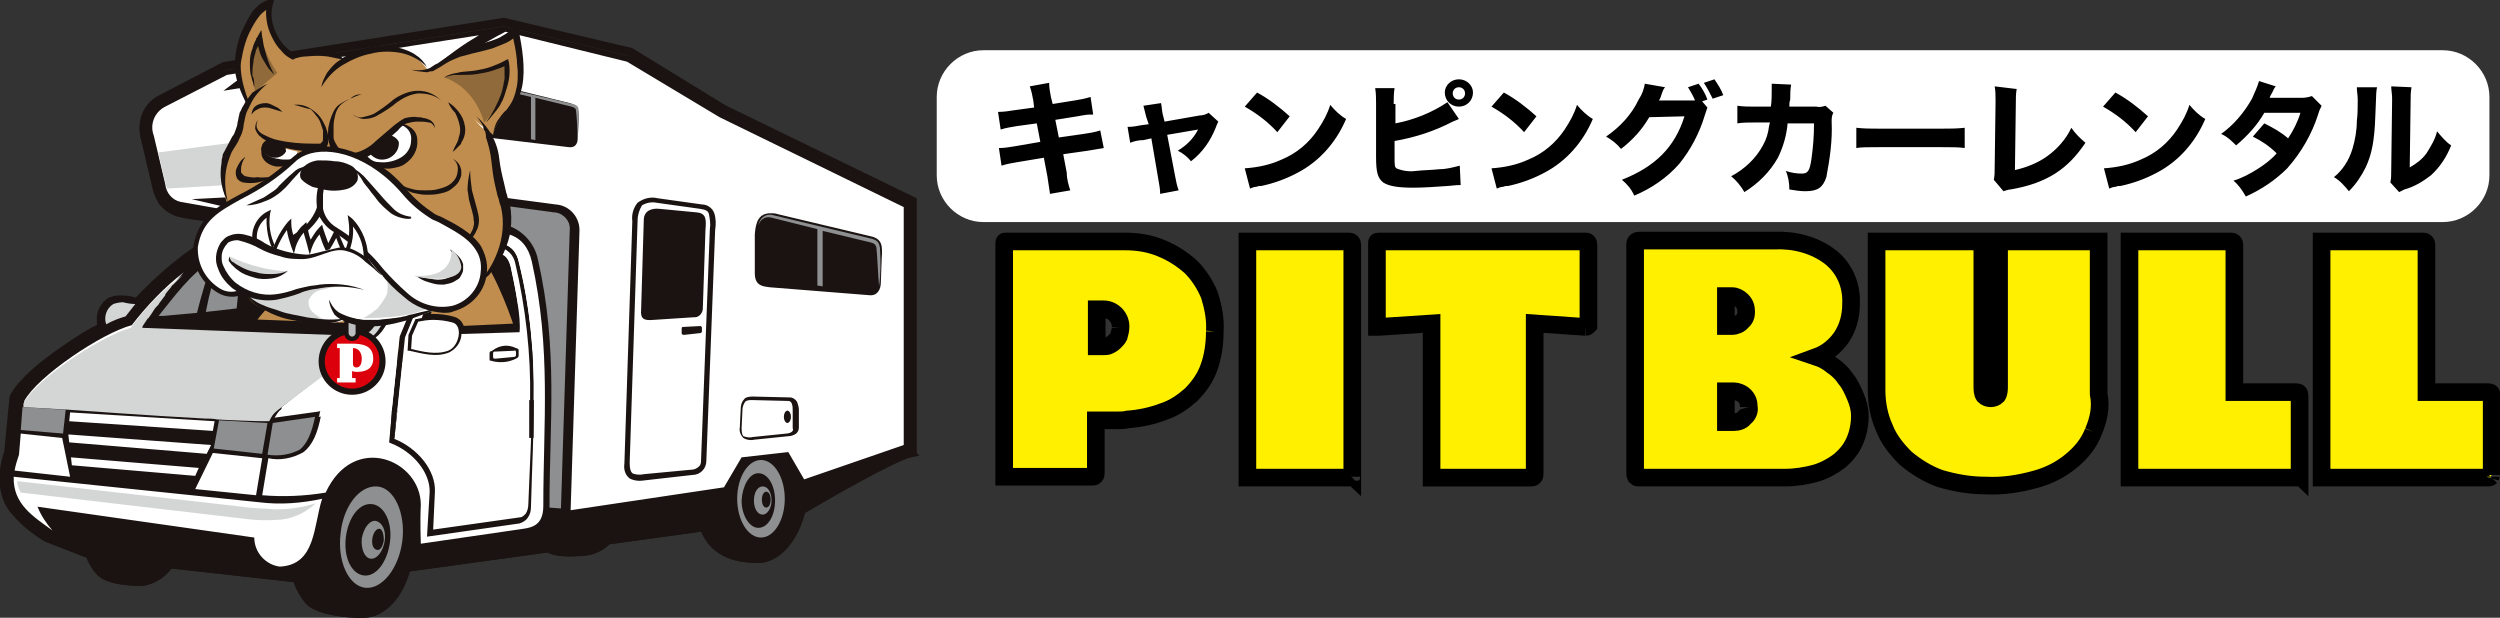 <?xml version="1.0" encoding="utf-8"?>
<!-- Generator: Adobe Illustrator 28.3.0, SVG Export Plug-In . SVG Version: 6.00 Build 0)  -->
<svg version="1.1" id="レイヤー_1" xmlns="http://www.w3.org/2000/svg" xmlns:xlink="http://www.w3.org/1999/xlink" x="0px"
	 y="0px" viewBox="0 0 283.7 70.1" style="enable-background:new 0 0 283.7 70.1;" xml:space="preserve">
<rect x="0" y="0" width="283.7" height="70.1" fill="#333333" stroke="none"/>
<style type="text/css">
	.st0{fill:#FFFFFF;}
	.st1{fill:#1A1311;}
	.st2{fill:none;stroke:#1A1311;stroke-width:0.953;}
	.st3{fill:#8E8F90;}
	.st4{fill:#D4D5D5;}
	.st5{fill:#C08D4E;}
	.st6{fill:none;stroke:#1A1311;stroke-width:1.227;stroke-miterlimit:10;}
	.st7{fill:none;stroke:#1A1311;stroke-width:1.808;stroke-miterlimit:10;}
	.st8{fill:none;stroke:#1A1311;stroke-width:1.356;stroke-miterlimit:10;}
	.st9{fill:none;stroke:#1A1311;stroke-width:2.26;stroke-miterlimit:10;}
	.st10{fill:#906A3A;}
	.st11{fill:#DC000C;}
	.st12{fill:#BDBEBF;}
	.st13{fill:#FFF000;stroke:#000000;stroke-width:2;}
	.st14{fill:none;}
</style>
<path class="st0" d="M277.2,25.2H111.6c-2.9,0-5.3-2.4-5.3-5.3v-8.9c0-2.9,2.4-5.3,5.3-5.3h165.6c2.9,0,5.3,2.4,5.3,5.3v8.9
	C282.5,22.8,280.1,25.2,277.2,25.2z"/>
<g id="グループ_1453" transform="translate(719.155 -15)">
	<path id="パス_46651" class="st1" d="M-662,18l-31.7,5l-7.1,3.7c-0.9,0.4-1.6,1.2-1.9,2.2c-0.2,0.8-0.2,1.5,0,2.3l1.3,5.5
		c0.1,0.6,0.4,1.2,0.7,1.7c0.5,0.6,1.1,1,1.8,1.2c1.4,0.4,6,0.8,6,0.8l-0.1,1.3c-0.2,0.1-1.3,0.6-1.5,0.7c-3.4,2-6.4,4.5-9.1,7.4
		c-0.6-0.2-1.2-0.3-1.8-0.3c-0.1,0-0.2,0-0.3,0c-0.3,0-0.6,0.1-0.9,0.2c-0.6,0.4-1,1-1.1,1.8c0,0.3,0,0.7,0.1,1c0,0,0,0.1,0,0.1
		c-1.4,0.7-2.8,1.6-4.1,2.5c-2.5,1.7-4.8,3.6-5.8,5.3l-0.1,0.2l-0.6,6.2c-0.9,2.7-0.6,4.8,0.4,6.3c1.1,1.4,2.4,2.5,3.9,3.4l0,0
		l4.9,1.9c0.3,0.8,0.7,1.5,1.3,2.1c1,0.9,3.6,1,4.6,1c1.3-0.1,2.5-0.9,3.2-2l14.4,1.6c0.3,1,0.8,1.9,1.5,2.7c1,0.9,4,1.4,6.2,1.3
		c2.1,0,4-2.1,4.8-5.2l16-2.2c1,0.5,2.2,0.5,4,0.4c1.1-0.1,2.1-0.5,2.8-1.3l10.9-1.5c0.8,2.2,2.5,3.6,6.2,3.6c2.2,0,4.1-2.3,4.9-5.5
		c2.7-1.6,10.7-6.2,12.4-6.5l-0.1-0.1l0.3-0.1l0-28.4L-637,27.9l-10.6-6.5L-662,18z"/>
	<path id="パス_46652" class="st2" d="M-662,17.5l-31.7,5l-7.1,3.7c-0.9,0.4-1.6,1.2-1.9,2.2c-0.2,0.8-0.2,1.5,0,2.3l1.3,5.5
		c0.1,0.6,0.4,1.2,0.7,1.7c0.5,0.6,1.1,1,1.8,1.2c1.4,0.4,6,0.8,6,0.8l-0.1,1.3c-0.2,0.1-1.3,0.6-1.5,0.7c-3.4,2-6.4,4.5-9.1,7.4
		c-0.6-0.2-1.2-0.3-1.8-0.3c-0.1,0-0.2,0-0.3,0c-0.3,0-0.6,0.1-0.9,0.2c-0.6,0.4-1,1-1.1,1.8c0,0.3,0,0.7,0.1,1c0,0,0,0.1,0,0.1
		c-1.4,0.7-2.8,1.6-4.1,2.5c-2.5,1.7-4.8,3.6-5.8,5.3l-0.1,0.2l-0.6,6.2c-0.9,2.7-0.6,4.8,0.4,6.3c1.1,1.4,2.4,2.5,3.9,3.4l0,0
		l4.9,1.9c0.3,0.8,0.7,1.5,1.3,2.1c1,0.9,3.6,1,4.6,1c1.3-0.1,2.5-0.9,3.2-2l14.4,1.6c0.3,1,0.8,1.9,1.5,2.7c1,0.9,4,1.4,6.2,1.3
		c2.1,0,4-2.1,4.8-5.2l16-2.2c1,0.5,2.2,0.5,4,0.4c1.1-0.1,2.1-0.5,2.8-1.3l10.9-1.5c0.8,2.2,2.5,3.6,6.2,3.6c2.2,0,4.1-2.3,4.9-5.5
		c2.7-1.6,10.7-6.2,12.4-6.5l-0.1-0.1l0.3-0.1l0-28.4L-637,27.4l-10.6-6.5L-662,17.5z"/>
	<path id="パス_46653" class="st0" d="M-661.8,18.6c-2.5,1.3-4.9,2.8-7.1,4.5c-1.7,1.4-1.5,2.8-1.2,4.1c0.5,2.5,1.2,7.4,1.2,7.4
		c0.2,1,0.4,1.9,1.5,2.1l11.3,1.5c1.6,0.1,2.8,1.5,2.7,3.1l-1,31.6l17.4-2.6l2-3.4l5.3-0.6l1.8,3.1l11.3-3.9l0-27l-20.9-10.2
		L-648,22L-661.8,18.6z M-664.8,19l-28.6,4.5l-7,3.6c-1.2,0.6-1.8,2-1.3,3.3l1.3,5.5c0.1,1,0.8,1.8,1.7,2l4.5,0.8l1.1-0.1l-4.3-1
		l27-1.4l1.6,1c-0.2-0.2-0.4-0.4-0.6-0.7c-0.3-0.5-0.5-1.1-0.5-1.7v0c0,0-0.8-4.8-1.2-7.3c-0.2-0.8-0.2-1.6-0.1-2.4
		c0.2-1.1,0.8-2,1.7-2.7C-668.1,21.1-666.5,20-664.8,19 M-672.7,21l-1.1,1.1l-20,3.2l2-1.5L-672.7,21z M-662.6,24.7l8.1,2
		c1.1,0.3,1,0.8,1,2l-0.1,2c0,0.5-0.2,1.1-1,1l-8.4-1c-0.5-0.1-1.3-0.1-1.3-1.2l0-3c0-1,0.2-1.5,0.5-1.7
		C-663.3,24.6-662.9,24.6-662.6,24.7 M-644.5,37.5l5,0.7c0.6,0,1.2,0.4,1.4,1c0.2,0.6,0.2,1.3,0.1,1.9l-1,26.2
		c0,0.9-0.7,1.6-1.6,1.6c0,0,0,0,0,0l-5.3,0.6c-0.6,0.1-1.2,0.1-1.8-0.2c-0.5-0.4-0.7-1-0.6-1.7l0.9-27.5c-0.1-0.7,0.1-1.5,0.6-2.1
		C-646.1,37.5-645.3,37.3-644.5,37.5 M-646.3,38.3c-0.3,0.5-0.5,1.1-0.5,1.7l-0.9,27.5c0,0.7,0.1,1,0.3,1.2c0.4,0.2,0.9,0.2,1.4,0.1
		l5.3-0.5c0.3,0,0.6-0.1,0.9-0.4c0.2-0.2,0.2-0.5,0.2-0.7l1-26.2c0.1-0.6,0-1.1-0.1-1.7c-0.1-0.4-0.4-0.5-1-0.6l-5-0.7
		C-645.2,37.9-645.8,38-646.3,38.3 M-644.3,38.7l4.2,0.4c1.1,0.1,1.1,0.8,1,2l-0.3,8.9c0,0.5-0.4,1-0.9,1c0,0-0.1,0-0.1,0l-4.6,0.3
		c-1.1,0.1-1.5-0.1-1.4-1.2l0.3-10.1C-646.1,38.9-645.2,38.6-644.3,38.7 M-631.7,39.2c0.3,0,0.5,0,0.8,0.1l10.5,2.5
		c1.4,0.3,1.4,1.1,1.3,2.6l-0.1,2.7c0,0.6-0.3,1.5-1.3,1.4l-11.3-0.9c-0.7-0.1-1.7-0.1-1.7-1.6l0-4.4
		C-633.4,40.1-633,39.2-631.7,39.2 M-692.9,42.2c-0.5,0.3-0.9,0.6-1.4,0.8c4.1-0.4,14.4-0.7,20.2-0.7c1.4,0,2,0.8,1.4,2.1l-3.5,6.7
		c-0.4,1.1-1.4,1.8-2.6,1.7l-24.2-0.9c1.4-2.2,3-4.2,4.7-6c-2.2,1.7-4.2,3.8-5.9,6c-3.4,0.9-10.7,5.8-12.2,8.6l0,0.4l5.2,0.3
		c0,0,11.2,0.8,16.8,1.1c1.9,0.1,5.1,0.2,5.9,0.2c0.2-0.5,0.5-0.9,0.9-1.2l9.7-7.3l-9.4,7.5c-0.3,0.2-0.5,0.6-0.7,0.9l5-0.7l0.4-0.1
		l-0.1,0.4c-0.4,2.2-1,3.5-2,4.3c-1.2,0.7-2.7,1-4,0.7l-0.7,4.2c2.4,0.2,4.8,0.1,7.2-0.3c3.2-6.9,10.8-3.7,10.8,1.4
		c-0.1,1.8,0,4.4,0,4.4l11-1.6c1.3-0.2,2.9-0.2,2.9-2.7c0-9.4,0.9-17.8-1.3-27.7c-0.8-3.5-3.5-3.3-5-3.4c-1.9-0.1-4.1-0.2-8.9-0.2
		C-677.9,41.2-685.8,41.6-692.9,42.2 M-669.4,42.5l6.8,0.1c0.6,0,1.2,0.3,1.6,0.7c0.4,0.4,0.6,0.9,0.7,1.4
		c2.5,9.7,1.6,19.4,1.4,27.8c0,0.5-0.1,0.9-0.4,1.3c-0.2,0.3-0.6,0.5-0.9,0.6l-10.5,1.5l0.3-5c0.1-2.2-1.8-4.6-4.4-5.6l-0.2-0.1
		l1.2-12L-669.4,42.5z M-669,43l-4.2,10.3l-1.2,11.5c2.7,1.1,4.7,3.6,4.6,6l-0.2,4.3l9.9-1.4c0.2,0,0.4-0.2,0.6-0.4
		c0.2-0.3,0.3-0.7,0.3-1.1c0.3-8.4,1.2-18.1-1.3-27.6c-0.1-0.4-0.3-0.8-0.6-1.1c-0.3-0.3-0.8-0.5-1.2-0.6L-669,43z M-668.5,43.5
		l5.4,0.1c1,0,1.6,0.4,1.9,1.6c0.5,2.3,1.2,5.8,1,7.4l-6.6,0.3c0,0.1,0,0.1,0,0.2c-0.1,0.8-0.6,1.5-1.4,1.9
		c-1.5,0.6-3.1,0.1-4.5-0.2l-0.2,0l0.1-1.8l0.8-1.8l0.1,0c0.2,0,0.4-0.1,0.6-0.1L-668.5,43.5z M-670,51.2c-0.6,0-1.2,0.1-1.7,0.2
		l-0.7,1.6l-0.1,1.5c1.4,0.3,2.9,0.8,4.3,0.2c1.3-0.5,1.7-2.9,0.5-3.2C-668.5,51.3-669.3,51.2-670,51.2 M-639.7,52
		c0.1,0,0.2,0.1,0.2,0.2l0,0.4c0,0.1-0.1,0.2-0.2,0.2l-1.8,0.2c-0.1,0-0.3,0-0.3-0.2l0-0.5c0-0.2,0.1-0.2,0.2-0.2L-639.7,52
		L-639.7,52L-639.7,52z M-633.8,60h0.1l4.2,0.1c0.3,0,0.6,0.2,0.8,0.5c0.1,0.3,0.2,0.6,0.2,0.9l0,2c0,0.3-0.1,0.5-0.3,0.7
		c-0.3,0.2-0.6,0.3-0.9,0.3l-3.9,0.4h0c-0.4,0.1-0.9,0-1.2-0.2c-0.3-0.3-0.5-0.8-0.4-1.2l0.1-2.1c0-0.4,0.1-0.8,0.4-1.1
		C-634.6,60.1-634.2,60-633.8,60L-633.8,60z M-633.8,60.4c-0.3,0-0.6,0-0.8,0.2c-0.2,0.3-0.3,0.6-0.3,0.9l-0.1,2.1
		c0,0.5,0.1,0.8,0.2,0.9c0.3,0.1,0.7,0.2,1,0.1l3.9-0.4c0.2,0,0.5-0.1,0.6-0.2c0.1-0.1,0.2-0.2,0.1-0.4l0-2c0-0.3,0-0.5-0.1-0.8
		c-0.1-0.2-0.2-0.3-0.4-0.3L-633.8,60.4L-633.8,60.4L-633.8,60.4z M-629.8,61.6c0.2,0,0.4,0.3,0.4,0.7s-0.2,0.7-0.4,0.7
		c-0.2,0-0.4-0.3-0.4-0.7S-630,61.6-629.8,61.6 M-711.2,61.8l-0.1,1l16.3,1.1l0.2-1.1L-711.2,61.8z M-716.8,64.2l-0.2,2.4
		c-0.2,0.6-0.4,1.2-0.5,1.8l6.3,0.7l-0.9-4.4L-716.8,64.2z M-711.4,64.3l0.1,0.9l15.6,1.3l0.5-1L-711.4,64.3z M-695,66.4l-2,4.1
		l6.9,0.7l0.7-4.2L-695,66.4z M-711.1,66.9l0.1,0.9L-697,69l0.4-0.9L-711.1,66.9z M-717.6,69.1c-0.1,3.1,2.2,4.5,4.4,6.1
		c-0.7-0.8-1.3-1.7-1.7-2.7l24.6,3.5c0,1.7,1.3,3.1,2.9,3.3c4.1-0.2,3.8-4.6,4.8-7.7l0,0c-2.3,0.5-4.7,0.7-7.1,0.4L-717.6,69.1z"/>
	<path id="パス_46654" class="st3" d="M-663,24.8c-0.5,0-1,0.4-1,0.9c0,0,0,0,0,0c0.2-0.5,0.7-0.8,1.2-0.6l3.9,0.9v4.8l0.5,0.1
		v-4.8l4.1,1c0.3,0.1,0.5,0.2,0.5,0.4c0.1,0.7,0.2,2.5,0.2,3.3c0.1-1.1,0.1-2.2,0.1-3.3c0-0.4-0.2-0.6-0.7-0.7l-8.5-2
		C-662.9,24.8-663,24.8-663,24.8z M-670.7,37.2l-21.1,1.1l-0.2,2.5c7.1-0.6,14.1-0.7,18.9-0.7c4.9,0,7.1,0.1,9,0.2
		c1,0,2.1,0.1,3.1,0.5c1.5,0.7,2.6,2.1,2.9,3.7c2.3,10.1,1.3,18.6,1.3,27.9c0,0.1,0,0.1,0,0.2l1.3,0.1l1-31.6c0.1-1-0.7-1.9-1.7-2
		c0,0,0,0-0.1,0l-9.7-1.3l-3.3,0L-670.7,37.2z M-633.1,40.6c0.2-0.7,0.8-1.1,1.5-0.9l5.2,1.3v6.4l0.6,0.1v-6.3l5.4,1.3
		c0.4,0.1,0.6,0.2,0.7,0.6c0.1,0.9,0.2,3.3,0.3,4.4c0.2-1.4,0.2-2.9,0.1-4.4c-0.1-0.5-0.2-0.8-0.9-1l-11.3-2.7
		C-632.3,39.2-633,39.8-633.1,40.6C-633.1,40.5-633.1,40.6-633.1,40.6 M-691.7,44h-2.4c-0.7,2.1-1.3,4.3-1.7,6.4l3.5-0.4L-691.7,44z
		 M-694.9,44.4c-2.7,1.7-4.5,4.3-6.3,6.5l4.4-0.4C-696.3,48.5-695.7,46.4-694.9,44.4 M-632.8,67.2c-1.5,0-2.7,2-2.7,4.4
		s1.2,4.4,2.7,4.4c1.5,0,2.7-2,2.7-4.4S-631.3,67.2-632.8,67.2 M-633.1,68.7L-633.1,68.7c1.1,0,1.9,1.4,1.9,3.1
		c0,1.7-0.8,3.1-1.9,3.1c-1,0-1.9-1.4-1.9-3.1C-634.9,70.1-634.1,68.7-633.1,68.7L-633.1,68.7z M-633.6,71.8c0,0.9,0.4,1.6,1,1.6
		c0.5,0,1-0.7,1-1.6c0-0.9-0.4-1.6-1-1.6S-633.6,70.9-633.6,71.8 M-680.5,75.5c-0.4,3.2,0.9,6,2.8,6.2c1.9,0.2,3.8-2.2,4.2-5.3
		s-0.9-6.1-2.9-6.2C-678.4,70.1-680.2,72.5-680.5,75.5 M-632.2,70.8c0.3,0,0.5,0.4,0.5,0.9c0,0.5-0.2,0.9-0.5,0.9
		c-0.3,0-0.5-0.4-0.5-0.9C-632.7,71.2-632.5,70.8-632.2,70.8 M-674.9,76.5c-0.3,2.3-1.6,4-3,3.8c-1.4-0.2-2.3-2.1-2-4.4
		c0.3-2.2,1.5-3.8,2.9-3.7S-674.6,74.2-674.9,76.5 M-678.1,76.1c-0.1,1.2,0.3,2.2,1,2.3c0.7,0.1,1.4-0.8,1.6-2s-0.3-2.2-1.1-2.3
		C-677.3,74.1-677.9,75-678.1,76.1 M-675.6,76.3c-0.1,0.7-0.4,1.2-0.8,1.1s-0.6-0.6-0.5-1.3c0.1-0.6,0.4-1.1,0.8-1.1
		C-675.8,75-675.6,75.6-675.6,76.3"/>
	<path id="パス_46655" class="st4" d="M-671,28.3l-30.2,4c0.3,1.3,0.6,2.7,1,4.1l30.3-1.8C-670,34.3-670.6,30.8-671,28.3
		 M-705.2,49.3c-0.4,0-0.8,0.1-1.1,0.2c-0.8,0.5-1.1,1.5-0.8,2.3c0.7-0.4,1.5-0.7,2.2-0.9c0.4-0.5,0.7-0.9,1.1-1.4
		C-704.3,49.5-704.8,49.4-705.2,49.3 M-717.2,69.6c0,0.5,0.2,0.9,0.4,1.3l24.8,2.9c1.4,0.2,2.7,0.3,4.1,0.2c1.7,0,3.3-0.7,4.6-1.9
		c-1.5,0.5-3.1,0.7-4.6,0.7c-0.9-0.1-2.6-0.1-3.8-0.3L-717.2,69.6z"/>
	<path id="パス_46656" class="st3" d="M-716.6,61.2l-0.2,2.6l4.8,0.4l0.3-2.7L-716.6,61.2z M-683.4,62.3l-4.8,0.7l-0.6,3.6
		c1.3,0.2,2.6,0,3.7-0.6C-684.3,65.3-683.8,64.2-683.4,62.3 M-694.3,62.7l-0.6,3.2l5.5,0.6l0.6-3.5L-694.3,62.7z"/>
	<path id="パス_46657" class="st5" d="M-687.7,45.2c0,0-1,2.6-1.5,4c-0.5,1.4-1.9,1.1-2.7,6.3h32.7c0,0-2.8-12.7-9.7-17.2
		L-687.7,45.2z"/>
	<path id="パス_46658" class="st6" d="M-687.7,45.2c0,0-1,2.6-1.5,4c-0.5,1.4-1.9,1.1-2.7,6.3h32.7c0,0-2.8-12.7-9.7-17.2
		L-687.7,45.2z"/>
	<path id="パス_46659" class="st7" d="M-660.3,52.6l-6.6,0.3c0,0.1,0,0.1,0,0.2"/>
	<path id="パス_46660" class="st7" d="M-666.9,53.1c-0.1,0.8-0.6,1.5-1.4,1.9c-1.5,0.6-3.1,0.1-4.5-0.2l-0.2,0l0.1-1.8l0.8-1.8
		l0.1,0c0.2,0,0.4-0.1,0.6-0.1l2.8-7.5"/>
	<path id="パス_46661" class="st1" d="M-674.9,64.7h0.5l1.2-11.4L-669,43l6.4,0.1c0.5,0,0.9,0.2,1.2,0.6c0.3,0.3,0.5,0.7,0.6,1.1
		c1.2,5.1,1.8,10.3,1.7,15.6l0,0c0,0,0,0,0,0.1c0,1,0,2.1,0,3.1c0,0,0,0,0,0c0,0.4,0,0.8,0,1.1h0.5c0-0.4,0-0.8,0-1.2
		c0-0.5,0-1,0-1.4v-0.2c0-0.5,0-1,0-1.5c0.1-5.3-0.5-10.6-1.7-15.7c-0.1-0.5-0.4-1-0.7-1.4c-0.4-0.4-1-0.7-1.6-0.7l-6.8-0.1
		l-4.4,10.7l-0.9,8.4L-674.9,64.7z"/>
	<path id="パス_46662" class="st0" d="M-682.8,61.6l-0.1,0.4c0,0.1,0,0.2-0.1,0.3v0l8.3-0.7l0.9-8.4l4.4-10.7l6.8,0.1
		c0.6,0,1.2,0.3,1.6,0.7c0.4,0.4,0.6,0.9,0.7,1.4c1.3,5.1,1.8,10.4,1.7,15.7v0l0.9-0.1c0,0.1,0,0.3,0,0.4c0.1-5.3-0.4-10.7-1.5-15.9
		c-0.2-1.3-1.1-2.5-2.3-3h-25.5l-0.3,0V42c5.1-0.4,10.2-0.4,15.3,0c0.6,0.1,0.8,0.8,0.6,1.3c-0.1,0.2-4.3,8.3-5.1,9.1
		c-0.3,0.3-0.6,0.6-0.7,0.7c-0.4,0.3-0.7,0.6-1.1,1l-8.9,6.7l0,0l9.1-6.9l-9.1,7.3v1l4.1-0.6L-682.8,61.6z"/>
	<path id="パス_46663" class="st8" d="M-668.3,54.8c1.3-0.5,1.7-2.9,0.5-3.2c-0.7-0.2-1.5-0.3-2.2-0.3c-0.6,0-1.2,0.1-1.7,0.2"/>
	<path id="パス_46664" class="st0" d="M-668.3,54.8c1.3-0.5,1.7-2.9,0.5-3.2c-0.7-0.2-1.5-0.3-2.2-0.3c-0.6,0-1.2,0.1-1.7,0.2
		l-0.7,1.6l-0.1,1.5C-671.2,54.9-669.7,55.3-668.3,54.8"/>
	<path id="パス_46665" class="st0" d="M-660.7,44.8c-0.1-0.4-0.3-0.8-0.6-1.1c-0.3-0.3-0.8-0.5-1.2-0.6L-669,43l-4.2,10.3
		l-1.2,11.4l0.3-3.1l15.1-1.2C-658.9,55.2-659.5,49.9-660.7,44.8 M-666.8,52.9c0,0.1,0,0.1,0,0.2c-0.1,0.8-0.6,1.5-1.4,1.9
		c-1.5,0.6-3.1,0.1-4.5-0.2l-0.2,0l0.1-1.8l0.8-1.8l0.1,0c0.2,0,0.4-0.1,0.6-0.1l2.8-7.5l5.4,0.1c1,0,1.6,0.4,1.9,1.6
		c0.5,2.3,1.2,5.8,1,7.4L-666.8,52.9z"/>
	<path id="パス_46666" class="st9" d="M-672.7,44.4l-3.5,6.7c-0.7,1.3-1.3,1.7-2.4,1.7c-0.1,0-0.1,0-0.2,0l-8.3-0.3l-15.9-0.6"/>
	<path id="パス_46667" class="st4" d="M-671.9,42c-5.1-0.4-10.2-0.4-15.3,0v0.6l0.2,0h0.1l0.6,0h0.1l0.6,0h0.1l0.6,0h0.1l0.6,0
		h0.1l0.6,0h0.1l0.6,0h0.2l0.5,0h0.2l0.5,0l0.2,0l0.5,0h0.3l0.4,0h0.3l0.4,0h0.3l0.4,0h0.3h0.4h0.3h0.4h0.3h0.3h1.8h0.4h0.2
		c1.4,0,2,0.8,1.4,2.1l-3.5,6.7c-0.7,1.3-1.3,1.7-2.4,1.7c-0.1,0-0.1,0-0.2,0l-8.3-0.3l-15.9-0.6c0.2-0.3,0.4-0.6,0.6-0.9
		c0.1-0.1,0.1-0.2,0.2-0.2c0.1-0.2,0.3-0.4,0.4-0.6c0.1-0.1,0.1-0.2,0.2-0.3c0.1-0.2,0.3-0.4,0.5-0.6c0.1-0.1,0.1-0.2,0.2-0.3
		c0.2-0.3,0.4-0.5,0.6-0.8l0-0.1c0.2-0.3,0.5-0.6,0.7-0.9c0.1-0.1,0.1-0.2,0.2-0.2c0.2-0.2,0.4-0.4,0.6-0.6c0.1-0.1,0.2-0.2,0.3-0.3
		c0.1-0.1,0.2-0.2,0.2-0.2c-2,1.5-3.8,3.2-5.3,5.2l-0.1,0.1c-0.2,0.2-0.3,0.4-0.5,0.7l0,0c-0.3,0.1-0.6,0.2-0.9,0.3
		c-3.4,1.3-9.2,5.2-11,7.8c-0.1,0.2-0.2,0.3-0.3,0.5v0l0,0.4h0l5.2,0.3c0,0,9.6,0.7,15.4,1c0.5,0,0.9,0,1.4,0.1
		c1.6,0.1,4.3,0.2,5.4,0.2l0.5,0c0,0,0,0,0,0c0.2-0.5,0.5-0.9,0.9-1.2l0.5-0.4l8.9-6.7c0.4-0.3,0.8-0.7,1.1-1
		c0.1-0.1,0.4-0.4,0.7-0.7c0.8-0.8,5.1-8.9,5.1-9.1C-671.1,42.8-671.3,42.1-671.9,42"/>
	<path id="パス_46668" class="st5" d="M-679.1,25.2c-2.3-0.2-3.2-2.3-5.3-3.2c-0.4-0.2-0.8-0.3-1.2-0.4c-2.2-1.1-3.4-3.6-2.8-6
		c-0.9,0.4-1.7,1.1-2.1,2c-1.1,1.9-1.6,4.1-1.4,6.3c0.3,2,1.5,3.9,1.9,5.9"/>
	<path id="パス_46669" class="st1" d="M-679.1,25.2c-0.6,0-1.2-0.2-1.8-0.5c-0.5-0.3-1-0.7-1.5-1.1c-0.5-0.4-0.9-0.7-1.5-1
		c-0.3-0.1-0.5-0.3-0.8-0.4c-0.3-0.1-0.6-0.2-0.9-0.3c-0.6-0.2-1.2-0.6-1.6-1.1c-0.5-0.5-0.8-1-1.1-1.6c-0.3-0.6-0.5-1.2-0.6-1.9
		c-0.1-0.7-0.1-1.3,0.1-2l0.5,0.5c-0.5,0.2-1,0.5-1.4,1c-0.4,0.5-0.7,1-1,1.6c-0.6,1.1-0.9,2.4-1.1,3.6c-0.1,0.6,0,1.3,0.1,1.9
		c0.1,0.6,0.3,1.3,0.5,1.9c0.5,1.2,0.8,2.5,1,3.8c-0.4-1.3-0.8-2.5-1.4-3.7c-0.3-0.6-0.5-1.3-0.7-1.9c-0.2-0.7-0.2-1.4-0.2-2
		c0.1-1.4,0.4-2.7,1-3.9c0.3-0.6,0.6-1.2,1-1.8c0.2-0.3,0.5-0.5,0.8-0.8c0.3-0.2,0.6-0.4,1-0.5l0.7-0.2l-0.2,0.7
		c-0.3,1.1-0.1,2.3,0.4,3.3c0.5,1.1,1.3,1.9,2.3,2.4c0.3,0.1,0.6,0.2,0.9,0.3c0.3,0.1,0.6,0.3,0.9,0.5c0.5,0.4,1,0.8,1.4,1.2
		c0.4,0.4,0.9,0.8,1.4,1.2C-680.3,24.9-679.7,25.1-679.1,25.2"/>
	<path id="パス_46670" class="st10" d="M-690.2,25.5c-0.1-0.8-0.9-3.8,0.6-6.5c0.4,1.6,1.1,3.1,2,4.4
		C-687.6,23.5-688.4,24.1-690.2,25.5"/>
	<path id="パス_46671" class="st11" d="M-682.6,56c0-1.9,1.5-3.5,3.5-3.5s3.5,1.5,3.5,3.5c0,1.9-1.5,3.5-3.5,3.5c0,0,0,0,0,0
		C-681.1,59.5-682.6,57.9-682.6,56"/>
	<path id="パス_46672" class="st1" d="M-679.2,59.8c-2.1,0-3.8-1.7-3.8-3.8s1.7-3.8,3.8-3.8c2.1,0,3.8,1.7,3.8,3.8
		C-675.4,58.1-677.1,59.8-679.2,59.8 M-679.2,52.9c-1.7,0-3.1,1.4-3.1,3.1s1.4,3.1,3.1,3.1c1.7,0,3.1-1.4,3.1-3.1
		C-676,54.3-677.4,52.9-679.2,52.9"/>
	<path id="パス_46673" class="st0" d="M-680.9,58.4v-0.5h0.3v-3.4h-0.3v-0.5h1.7c1.2,0,2.4,0.2,2.4,1.7c0,1.1-0.8,1.5-1.8,1.5
		c-0.2,0-0.4,0-0.6-0.1v0.8h0.4v0.5L-680.9,58.4z M-679.1,56.3c0,0.2,0.1,0.4,0.4,0.4c0.5,0,0.6-0.6,0.6-1c0-0.6-0.3-1.2-1-1.2
		L-679.1,56.3z"/>
	<path id="パス_46674" class="st12" d="M-679.2,53.5c-0.4,0-0.7-0.3-0.7-0.7l0,0v-1.1c0-0.4,0.3-0.6,0.7-0.6
		c0.3,0,0.6,0.3,0.6,0.6v1.1C-678.5,53.2-678.8,53.5-679.2,53.5L-679.2,53.5"/>
	<path id="パス_46675" class="st1" d="M-679.2,51.3c0.2,0,0.4,0.2,0.4,0.4c0,0,0,0,0,0v1.1c0,0.2-0.2,0.4-0.4,0.4
		c-0.2,0-0.4-0.2-0.4-0.4v-1.1C-679.6,51.5-679.4,51.3-679.2,51.3C-679.2,51.3-679.2,51.3-679.2,51.3 M-679.2,50.8
		c-0.5,0-0.9,0.4-0.9,0.9v1.1c0,0.5,0.4,0.9,0.9,0.9c0.5,0,0.9-0.4,0.9-0.9v-1.1C-678.3,51.2-678.7,50.8-679.2,50.8"/>
	<path id="パス_46676" class="st5" d="M-690.8,25.9l0.3,0.1c-0.4,0.5-0.7,1.1-1,1.8c-0.3,0.7-0.3,1.4-0.5,2.1
		c-0.4,1.1-1.2,1.9-1.6,3.1c-0.5,1.6-0.4,3.4,0.2,5l0.2,0.2c-2,1.1-3.4,2.3-3.8,4.9c-0.5,2.6,2.7,6.7,5.5,5c0.2,0.1,0.4,0.2,0.6,0.2
		c-0.8,1.7,7.3,4.2,11.1,3c1.9,0.7,5,0.6,9.9-1.1c0.7,0.1,1.4,0.1,2.1,0c1.5-0.4,2.7-1.5,3.2-3c0.1-0.1,0.2-0.2,0.2-0.3
		c2.4-2.5,3.3-6.1,2.3-9.4c-0.4-1.4-0.7-2.9-0.9-4.3c-0.1-1-0.4-1.9-0.8-2.8l0.2,0l-7-7.4l0,0l-0.2-0.3c-2-2.7-6.4-2.6-9.4-0.8l0,0
		c-1.7-1-3.8-1-5.6-0.2"/>
	<path id="パス_46677" class="st5" d="M-672.5,22.9c0.7,0.2,1.4,0.2,2.1,0c1-0.5,1.8-1.2,2.9-1.7c1.5-0.6,5.4-1.1,6.8-2.6
		c2.3,9.7-1.9,8.4-2.5,11.7"/>
	<path id="パス_46678" class="st1" d="M-672.5,22.9c0.5,0.1,1,0.1,1.6,0c0.2-0.1,0.5-0.1,0.7-0.3c0.2-0.1,0.4-0.3,0.7-0.4
		c0.4-0.3,0.9-0.6,1.3-0.9c0.2-0.1,0.5-0.3,0.7-0.4c0.3-0.1,0.5-0.2,0.8-0.3c1-0.3,2.1-0.6,3.1-0.9c0.5-0.2,1-0.3,1.4-0.6
		c0.4-0.2,0.8-0.5,1.2-0.8l0.5-0.6l0.2,0.7c0.2,1,0.4,2.1,0.5,3.2c0.1,1.1,0.1,2.2-0.1,3.2c-0.1,0.5-0.3,1.1-0.5,1.6
		c-0.3,0.5-0.6,0.9-1,1.3c-0.4,0.4-0.8,0.7-1.1,1.1c-0.3,0.4-0.6,0.9-0.7,1.4c0.1-0.5,0.2-1,0.5-1.5c0.3-0.4,0.6-0.9,1-1.2
		c0.3-0.4,0.6-0.8,0.8-1.3c0.2-0.5,0.3-0.9,0.4-1.4c0.1-0.5,0.1-1,0.1-1.5c0-0.5-0.1-1-0.1-1.5c-0.1-1-0.3-2.1-0.6-3.1l0.7,0.2
		c-0.4,0.4-0.9,0.8-1.4,1c-0.5,0.2-1,0.4-1.5,0.6c-1,0.3-2.1,0.5-3.1,0.8c-0.3,0.1-0.5,0.1-0.7,0.2c-0.2,0.1-0.5,0.2-0.7,0.3
		c-0.5,0.2-0.9,0.5-1.4,0.8c-0.2,0.1-0.5,0.3-0.7,0.4c-0.1,0.1-0.3,0.1-0.4,0.1c-0.1,0-0.3,0.1-0.4,0.1
		C-671.5,23.1-672,23.1-672.5,22.9"/>
	<path id="パス_46679" class="st0" d="M-678.1,39.5l-4.9-1.8l-4.4,1.2l-3.4,9.4c-0.8,1.7,7.3,4.2,11.1,3c1.9,0.7,5,0.6,9.9-1.1
		L-678.1,39.5z"/>
	<path id="パス_46680" class="st4" d="M-670,49.7c-0.8,0.4-1.6,0.7-2.4,0.9c-1.8,0.4-3.7,0.5-5.6,0.5c0.2,0,0.7-0.4,0.9-0.5
		c0.3-0.2,0.5-0.4,0.8-0.6c0.3-0.4,0.6-0.8,0.9-1.3c0.1-0.2,0.2-0.4,0.2-0.6c0.1-0.6,0-1.1-0.1-1.7c0.1,0.2,0.6,0.5,0.8,0.6
		c0.3,0.2,0.5,0.3,0.8,0.5c0.4,0.4,0.9,0.7,1.4,1.1C-671.6,49.1-670.8,49.4-670,49.7"/>
	<path id="パス_46681" class="st1" d="M-670.7,22.6c-0.8-0.8-1.9-1.4-3-1.6c-1.1-0.2-2.3-0.2-3.4,0.1c-1.1,0.2-2.2,0.7-3.2,1.3
		c-1,0.6-1.8,1.5-2.4,2.5c0.1-0.6,0.4-1.2,0.7-1.7c0.4-0.5,0.8-1,1.3-1.3c1-0.8,2.2-1.3,3.4-1.5c1.2-0.3,2.5-0.2,3.7,0.1
		c0.6,0.2,1.2,0.4,1.7,0.8C-671.4,21.6-671,22.1-670.7,22.6"/>
	<path id="パス_46682" class="st1" d="M-680.1,21.8c-0.5-0.1-0.9-0.2-1.4-0.3c-0.9-0.2-1.8-0.2-2.8-0.1c-0.5,0-0.9,0.1-1.4,0.2
		c0.4-0.3,0.9-0.6,1.3-0.7c1-0.3,2-0.2,3,0.1C-680.9,21.1-680.4,21.4-680.1,21.8"/>
	<path id="パス_46683" class="st5" d="M-688.8,24.5c-1.2,0.8-2.1,1.9-2.6,3.3c-0.3,0.7-0.3,1.4-0.5,2.1c-0.4,1.1-1.2,1.9-1.6,3.1
		c-0.5,1.6-0.4,3.4,0.2,5"/>
	<path id="パス_46684" class="st1" d="M-688.8,24.5c-0.5,0.4-0.9,0.8-1.3,1.3c-0.4,0.5-0.6,1-0.9,1.6c-0.1,0.1-0.1,0.3-0.2,0.4
		c0,0.1-0.1,0.3-0.1,0.4c-0.1,0.3-0.1,0.6-0.2,0.9c0,0.3-0.1,0.7-0.2,1c-0.1,0.3-0.3,0.6-0.4,0.9c-0.3,0.6-0.7,1-0.9,1.6
		c-0.2,0.5-0.4,1.1-0.5,1.7c-0.2,1.2-0.1,2.4,0.2,3.6c-0.6-1.1-0.9-2.4-0.8-3.7c0-0.3,0.1-0.6,0.1-1c0-0.2,0.1-0.3,0.1-0.5
		c0-0.2,0.1-0.3,0.2-0.5c0.3-0.6,0.6-1.1,0.9-1.7c0.2-0.2,0.3-0.5,0.4-0.8c0.1-0.3,0.2-0.5,0.2-0.8c0.1-0.3,0.1-0.6,0.2-0.9
		c0-0.2,0.1-0.3,0.2-0.5c0.1-0.2,0.1-0.3,0.2-0.4c0.3-0.6,0.7-1.1,1.1-1.6C-689.9,25.1-689.4,24.8-688.8,24.5"/>
	<path id="パス_46685" class="st1" d="M-690.3,24.9c-0.1-0.2-0.1-0.5-0.2-0.7c-0.1-0.2-0.1-0.5-0.2-0.7c-0.1-0.5-0.1-1-0.1-1.5
		c0-0.5,0.1-1,0.3-1.5c0.1-0.5,0.4-1,0.6-1.4l0.4-0.7l0.1,0.8c0.1,0.4,0.1,0.7,0.2,1.1c0.1,0.4,0.2,0.7,0.3,1.1
		c0.2,0.7,0.5,1.4,0.9,2.1c-0.3-0.3-0.6-0.6-0.8-0.9c-0.2-0.3-0.4-0.7-0.6-1c-0.2-0.4-0.3-0.7-0.4-1.1c-0.1-0.4-0.2-0.8-0.3-1.2
		l0.6,0.1c-0.2,0.4-0.4,0.9-0.6,1.3c-0.1,0.5-0.3,0.9-0.3,1.4c-0.1,0.5-0.1,1-0.1,1.5C-690.3,23.9-690.3,24.4-690.3,24.9"/>
	<path id="パス_46686" class="st1" d="M-665.1,28.2c1.4,1.2,2.4,2.9,2.6,4.8c0.1,0.9,0.3,1.8,0.5,2.6c0.1,0.4,0.2,0.9,0.3,1.3
		c0.1,0.2,0.1,0.4,0.2,0.7l0.1,0.3l0.1,0.3c0.2,0.9,0.2,1.9,0.1,2.8c-0.1,0.9-0.4,1.8-0.8,2.7c-0.4,0.8-0.9,1.6-1.5,2.3
		c-0.1,0.2-0.3,0.3-0.5,0.5c-0.2,0.2-0.3,0.3-0.5,0.5c-0.2,0.2-0.4,0.3-0.6,0.4c-0.2,0.1-0.5,0.1-0.7,0c0.2,0,0.4,0,0.6-0.1
		c0.2-0.1,0.4-0.2,0.5-0.4c0.1-0.2,0.3-0.3,0.4-0.5c0.1-0.2,0.3-0.4,0.4-0.5c0.5-0.7,0.9-1.5,1.2-2.3c0.6-1.6,0.8-3.4,0.4-5.1
		l-0.1-0.3l-0.1-0.3c0-0.2-0.1-0.4-0.2-0.7c-0.1-0.4-0.2-0.9-0.3-1.3c-0.2-0.9-0.3-1.8-0.4-2.7c-0.1-0.9-0.3-1.7-0.6-2.6
		C-664,29.7-664.5,28.9-665.1,28.2"/>
	<path id="パス_46687" class="st1" d="M-674.3,35.2c0.1,0.2,0.2,0.4,0.4,0.5c0.2,0.2,0.3,0.3,0.5,0.4c0.4,0.2,0.8,0.3,1.2,0.4
		c0.4,0.1,0.9,0.1,1.3,0.1c0.4,0,0.9,0,1.3-0.1c0.4-0.1,0.8-0.2,1.2-0.4c0.4-0.2,0.7-0.5,0.9-0.8c0.2-0.3,0.3-0.7,0.3-1.2
		c0-0.4-0.2-0.8-0.6-1.1c0.4,0.2,0.8,0.6,0.9,1c0.1,0.2,0.1,0.5,0.1,0.7c0,0.3-0.1,0.5-0.2,0.7c-0.2,0.5-0.6,0.8-1,1.1
		c-0.4,0.3-0.9,0.4-1.4,0.5c-0.5,0.1-0.9,0.1-1.4,0.1c-0.5,0-0.9-0.1-1.4-0.2c-0.5-0.1-0.9-0.4-1.3-0.7c-0.2-0.2-0.3-0.3-0.5-0.5
		C-674.2,35.7-674.2,35.4-674.3,35.2"/>
	<path id="パス_46688" class="st0" d="M-673.9,29.1c0.9,0.1,1.6,0.7,1.8,1.6c0.1,0.9-0.3,1.8-1,2.3c-0.7,0.5-1.6,0.8-2.5,0.7
		c-0.6,0-1.1-0.2-1.6-0.5c-0.5-0.3-0.7-0.9-0.5-1.5"/>
	<path id="パス_46689" class="st1" d="M-673.9,29.1c0.5-0.1,1,0.1,1.4,0.4c0.4,0.3,0.7,0.8,0.7,1.4c0.1,1.1-0.5,2.1-1.4,2.7
		c-0.4,0.3-0.9,0.4-1.5,0.5c-0.5,0.1-1,0-1.5-0.1c-0.5-0.1-1-0.4-1.3-0.8c-0.2-0.2-0.3-0.5-0.3-0.7c0-0.2,0-0.5,0.1-0.7
		c-0.1,0.4,0.1,0.9,0.5,1.2c0.3,0.3,0.7,0.4,1.1,0.4c0.8,0.1,1.7-0.1,2.4-0.5c0.7-0.4,1.2-1.1,1.2-2C-672.4,30-673,29.3-673.9,29.1"
		/>
	<path id="パス_46690" class="st0" d="M-689.2,31.3c-0.3,0.5-0.2,1.3,0.3,1.6c0.5,0.4,1.1,0.5,1.7,0.5c0.4,0,0.8,0,1.2-0.2
		c0.4-0.2,0.6-0.6,0.6-1"/>
	<path id="パス_46691" class="st1" d="M-689.2,31.3c-0.1,0.2-0.1,0.5,0,0.7c0.1,0.2,0.2,0.4,0.3,0.5c0.3,0.3,0.7,0.4,1.1,0.5
		c0.2,0,0.5,0.1,0.7,0.1c0.2,0,0.4,0,0.7,0c0.2,0,0.4-0.1,0.6-0.2c0.2-0.1,0.3-0.3,0.4-0.6c0.1,0.3,0,0.6-0.1,0.8
		c-0.2,0.3-0.4,0.4-0.7,0.6c-0.3,0.1-0.6,0.2-0.8,0.2c-0.3,0-0.6,0-0.8,0c-0.6-0.1-1.2-0.4-1.5-0.9c-0.2-0.3-0.2-0.6-0.2-0.9
		C-689.6,31.7-689.4,31.5-689.2,31.3"/>
	<path id="パス_46692" class="st1" d="M-665.8,34.3c0,0.8,0.1,1.5,0.2,2.3c0.1,0.4,0.2,0.7,0.3,1.1c0.1,0.4,0.2,0.7,0.3,1.1
		c0.1,0.4,0.2,0.8,0.2,1.2c0,0.4-0.1,0.9-0.3,1.2c-0.3,0.8-1,1.3-1.8,1.5c0.6-0.4,1.1-1,1.4-1.7c0.1-0.3,0.2-0.7,0.1-1
		c0-0.4-0.1-0.7-0.2-1.1c-0.1-0.4-0.2-0.7-0.3-1.1c-0.1-0.4-0.1-0.8-0.2-1.2C-666.1,35.9-666,35.1-665.8,34.3"/>
	<path id="パス_46693" class="st1" d="M-688.4,35.1c-0.5,0.3-1,0.5-1.5,0.6c-0.5,0.1-1.1,0.1-1.7,0c-0.2-0.1-0.3-0.1-0.4-0.2
		c-0.1-0.1-0.3-0.2-0.3-0.4c-0.1-0.2-0.1-0.3-0.1-0.5c0-0.2,0-0.3,0.1-0.5c0.2-0.5,0.5-1,1-1.3c-0.3,0.4-0.5,0.9-0.5,1.4
		c0,0.1,0,0.2,0,0.3c0,0.1,0.1,0.2,0.1,0.2c0.1,0.1,0.3,0.3,0.4,0.3c0.5,0.1,0.9,0.2,1.4,0.1C-689.5,35.2-689,35.1-688.4,35.1"/>
	<path id="パス_46694" class="st1" d="M-673.9,31.1c0.1,1-0.7,1.9-1.7,2c-0.7,0.1-1.3-0.3-1.7-0.8c-0.1-1,0.7-1.9,1.7-2
		C-674.9,30.2-674.2,30.5-673.9,31.1"/>
	<path id="パス_46695" class="st1" d="M-686.7,32.2c-0.4,0.7-1.3,0.9-2,0.5c-0.5-0.3-0.7-0.8-0.7-1.3c0.4-0.7,1.3-0.9,2-0.5
		C-687,31.1-686.7,31.6-686.7,32.2"/>
	<path id="パス_46696" class="st5" d="M-678.1,25.7c-1,0.1-1.9,0.5-2.6,1.2c-0.4,0.5-0.6,1.1-0.7,1.8c-0.3,1.2-0.2,2.7,0.8,3.5
		c0.8,0.5,1.8,0.6,2.6,0.2c0.8-0.4,1.6-0.9,2.2-1.6l1.6-1.4c0.7-0.8,1.8-1.1,2.9-0.9c0.4,0,0.8,0.1,1.1,0.2c0.4,0.2,0.5,0.6,0.4,1"
		/>
	<path id="パス_46697" class="st1" d="M-678.1,25.7c-0.4,0.1-0.9,0.3-1.3,0.5c-0.4,0.2-0.8,0.4-1.1,0.7c-0.3,0.3-0.5,0.7-0.6,1.1
		c-0.1,0.4-0.2,0.8-0.2,1.3c0,0.4,0,0.8,0,1.3c0,0.2,0.1,0.4,0.2,0.6c0.1,0.2,0.2,0.3,0.3,0.5c0.1,0.1,0.3,0.3,0.4,0.4
		c0.2,0.1,0.3,0.2,0.5,0.2c0.4,0.1,0.8,0.1,1.2,0c0.8-0.2,1.6-0.7,2.2-1.3c0.7-0.6,1.4-1.2,2.1-1.8c0.4-0.3,0.8-0.6,1.2-0.8
		c0.5-0.1,1-0.2,1.4-0.1c0.2,0,0.5,0,0.7,0.1c0.2,0,0.5,0.1,0.7,0.2c0.2,0.1,0.4,0.3,0.5,0.5c0.1,0.2,0.1,0.5,0.1,0.7
		c0-0.2,0-0.4-0.2-0.6c-0.1-0.2-0.3-0.3-0.5-0.3c-0.4-0.1-0.9-0.1-1.3-0.1c-0.4,0-0.8,0.1-1.2,0.2c-0.4,0.2-0.7,0.4-1,0.8
		c-0.7,0.6-1.3,1.2-2,1.9c-0.7,0.7-1.5,1.2-2.5,1.5c-0.5,0.1-1,0.1-1.5,0c-0.5-0.1-1-0.4-1.3-0.9c-0.2-0.2-0.3-0.4-0.4-0.7
		c-0.1-0.2-0.1-0.5-0.2-0.7c-0.1-0.5,0-1,0-1.4c0.1-0.5,0.2-0.9,0.4-1.4c0.2-0.5,0.4-0.9,0.8-1.2c0.4-0.3,0.8-0.5,1.3-0.7
		C-679,25.8-678.6,25.7-678.1,25.7"/>
	<path id="パス_46698" class="st5" d="M-685.8,26.9c1.5-0.1,2.8,1.2,3.3,2.6c0.4,0.8,0.3,1.7-0.2,2.3c-0.2,0.2-8.8,0-7.2-3.1"/>
	<path id="パス_46699" class="st1" d="M-685.8,26.9c0.7-0.1,1.4,0.1,2,0.5c0.6,0.4,1.1,0.9,1.4,1.6c0.2,0.3,0.3,0.7,0.4,1
		c0.1,0.4,0.1,0.8,0.1,1.1c0,0.2-0.1,0.4-0.2,0.6c0,0.1-0.1,0.2-0.2,0.3c0,0-0.1,0.1-0.1,0.1l-0.1,0.1l0,0l0,0c0,0,0,0,0,0
		c0,0,0,0-0.1,0l0,0l0,0c-0.1,0-0.1,0-0.2,0l-0.1,0c-0.1,0-0.2,0-0.3,0c-0.2,0-0.3,0-0.5,0c-0.7,0-1.4-0.1-2-0.2
		c-0.7-0.1-1.3-0.3-2-0.5c-0.3-0.1-0.7-0.2-1-0.4c-0.3-0.2-0.6-0.3-0.9-0.6c-0.3-0.2-0.5-0.6-0.6-0.9c0-0.4,0.1-0.7,0.3-1
		c-0.1,0.3-0.2,0.6-0.1,0.9c0.1,0.3,0.3,0.5,0.6,0.7c0.6,0.3,1.2,0.6,1.8,0.7c1.3,0.3,2.6,0.4,3.9,0.4c0.2,0,0.3,0,0.5,0
		c0.1,0,0.2,0,0.2,0l0.1,0c0,0,0.1,0,0.1,0h0h0l0,0c0,0,0,0,0,0c0,0,0,0,0,0l0,0l0,0c0,0,0,0,0.1-0.1c0,0,0.1-0.1,0.1-0.1
		c0.1-0.1,0.1-0.2,0.1-0.4c0-0.3,0-0.6,0-0.9c-0.1-0.3-0.2-0.6-0.3-0.9c-0.1-0.3-0.3-0.6-0.5-0.8c-0.2-0.3-0.4-0.5-0.6-0.7
		C-684.5,27.3-685.2,27-685.8,26.9"/>
	<path id="パス_46700" class="st5" d="M-679.2,27.9c0.3,0.4,0.9,0.6,1.4,0.5c2-0.1,3.2-2.2,5.1-2.8c1.2-0.4,2.6-0.1,3.6,0.8"/>
	<path id="パス_46701" class="st1" d="M-679.2,27.9c0.3,0.3,0.8,0.5,1.2,0.4c0.4-0.1,0.9-0.2,1.3-0.4c0.8-0.5,1.5-1,2.2-1.6
		c0.4-0.3,0.8-0.5,1.3-0.7c0.5-0.2,1-0.3,1.5-0.3c1,0,1.9,0.4,2.6,1.1c-0.7-0.6-1.6-0.8-2.6-0.8c-0.9,0.1-1.7,0.5-2.4,1
		c-0.7,0.6-1.5,1.1-2.4,1.6c-0.4,0.2-0.9,0.3-1.4,0.3c-0.2,0-0.5-0.1-0.7-0.2C-678.9,28.2-679,28.1-679.2,27.9"/>
	<path id="パス_46702" class="st5" d="M-687.1,27.7c-0.6-0.4-1.2-0.7-1.9-0.8c-0.7-0.1-1.4,0.3-1.6,1"/>
	<path id="パス_46703" class="st1" d="M-687.1,27.7c-0.3-0.1-0.7-0.2-1-0.3c-0.3-0.1-0.6-0.2-0.9-0.2c-0.3,0-0.6,0-0.9,0.2
		c-0.3,0.1-0.6,0.4-0.7,0.6c0-0.4,0.2-0.8,0.5-1c0.3-0.2,0.7-0.3,1.1-0.3c0.4,0,0.7,0.2,1.1,0.4C-687.6,27.2-687.4,27.4-687.1,27.7"
		/>
	<path id="パス_46704" class="st5" d="M-668.3,26.6c0.8,0.9,3.1,3.1,0.5,5.7"/>
	<path id="パス_46705" class="st1" d="M-668.3,26.6c0.5,0.3,0.9,0.7,1.2,1.1c0.4,0.5,0.6,1,0.7,1.6c0.1,0.6,0,1.2-0.3,1.7
		c-0.1,0.1-0.1,0.3-0.2,0.4c-0.1,0.1-0.2,0.2-0.3,0.3c-0.1,0.1-0.2,0.2-0.3,0.3c-0.1,0.1-0.2,0.2-0.3,0.2c0.1-0.1,0.1-0.2,0.2-0.4
		c0-0.1,0.1-0.1,0.1-0.2c0-0.1,0.1-0.1,0.1-0.2l0.2-0.4c0-0.1,0.1-0.2,0.1-0.4c0.2-0.5,0.2-1,0.1-1.4c-0.1-0.5-0.3-1-0.5-1.4
		C-667.8,27.5-668.1,27.1-668.3,26.6"/>
	<path id="パス_46706" class="st0" d="M-689.2,42.9c2.4-0.2,4.9-0.1,7.2,0.3"/>
	<path id="パス_46707" class="st1" d="M-689.2,42.9c0.6-0.2,1.2-0.3,1.8-0.4c1.2-0.1,2.5-0.1,3.7,0.2c0.6,0.1,1.2,0.3,1.8,0.6
		c-0.6,0-1.2,0.1-1.8,0.1c-0.6,0-1.2,0-1.8-0.1c-0.6,0-1.2-0.1-1.8-0.1C-688,43.1-688.5,43.1-689.2,42.9"/>
	<path id="パス_46708" class="st1" d="M-680.1,38.1c0-0.2,0.1-0.4,0.4-0.4s0.4,0.1,0.4,0.4s-0.1,0.4-0.4,0.4c0,0,0,0,0,0
		C-679.9,38.5-680,38.3-680.1,38.1"/>
	<path id="パス_46709" class="st1" d="M-678.6,37.3c0-0.2,0.1-0.4,0.4-0.4c0.2,0,0.4,0.1,0.4,0.4c0,0.2-0.1,0.4-0.4,0.4
		c0,0,0,0,0,0C-678.4,37.7-678.6,37.5-678.6,37.3"/>
	<path id="パス_46710" class="st1" d="M-678,38.8c0-0.2,0.1-0.4,0.4-0.4c0.2,0,0.4,0.1,0.4,0.4s-0.1,0.4-0.4,0.4c0,0,0,0,0,0
		C-677.8,39.2-678,39-678,38.8"/>
	<path id="パス_46711" class="st1" d="M-687.1,37.8c0-0.2,0.1-0.4,0.4-0.4c0.2,0,0.4,0.1,0.4,0.4c0,0.2-0.1,0.4-0.4,0.4
		c0,0,0,0,0,0C-686.9,38.2-687.1,38-687.1,37.8"/>
	<path id="パス_46712" class="st1" d="M-685.6,37c0-0.2,0.1-0.4,0.4-0.4c0.2,0,0.4,0.1,0.4,0.4c0,0.2-0.1,0.4-0.4,0.4c0,0,0,0,0,0
		C-685.4,37.3-685.6,37.2-685.6,37"/>
	<path id="パス_46713" class="st1" d="M-685,38.5c0-0.2,0.1-0.4,0.4-0.4c0.2,0,0.4,0.1,0.4,0.4s-0.1,0.4-0.4,0.4c0,0,0,0,0,0
		C-684.8,38.9-685,38.7-685,38.5"/>
	<path id="パス_46714" class="st4" d="M-682.7,47.9c-0.6,0.1-1.1,0.5-1.4,1.1c-0.1,0.4,0,0.9,0.3,1.3c0.3,0.3,0.7,0.6,1.1,0.8
		c0.7,0.3,1.4,0.4,2.2,0.3l-3.3,0c-0.5,0-1.1,0-1.6-0.1c-1.2-0.3-2.3-0.8-3.4-1.3c-0.4-0.1-0.8-0.3-1.2-0.5c-0.4-0.2-0.6-0.6-0.7-1
		c1.4,0.1,2.7,0,4-0.3c0.4-0.1,0.9-0.3,1.3-0.4c0.5-0.1,0.9-0.2,1.4-0.3l1.5-0.2c1-0.2,1.9-0.2,2.9-0.1c0.2,0,0.4,0.1,0.7,0.2
		c0.1,0,0.1,0.1,0,0.1c-0.1,0-0.3,0-0.4,0C-680.5,47.4-681.6,47.6-682.7,47.9"/>
	<path id="パス_46715" class="st1" d="M-690.7,48c-0.1,0.1-0.1,0.2-0.2,0.3c0,0.1,0,0.2,0.1,0.3c0.1,0.2,0.3,0.4,0.5,0.5
		c0.4,0.3,0.9,0.5,1.4,0.7c0.5,0.2,1,0.3,1.5,0.5s1,0.3,1.5,0.4s1,0.2,1.5,0.3c0.5,0.1,1,0.1,1.5,0.2c1,0.1,2.1,0.1,3.1-0.1
		c-0.5,0.2-1,0.4-1.5,0.5c-0.5,0.1-1.1,0.1-1.6,0.1c-0.5,0-1.1,0-1.6-0.1c-0.5-0.1-1.1-0.2-1.6-0.3c-1.1-0.2-2.1-0.6-3-1.1
		c-0.5-0.2-1-0.5-1.4-0.9c-0.2-0.2-0.4-0.4-0.5-0.7C-691,48.5-690.9,48.2-690.7,48"/>
	<path id="パス_46716" class="st0" d="M-664.9,43.2c-1.1-1.7-3.2-2.6-5-3.5c-2.1-1.1-3.4-3.2-5.2-4.7c-3-2.5-8-4.3-10.8-1.7
		c-5.3,5.2-10.1,4.5-11,9.8c-0.5,2.9,3.3,7.6,6.3,4.3c1-1,2-2.1,2.7-3.3c1.2-2.1,4.3-2.7,5.1-5.4c0.2,1,0.8,1.8,1.7,2.4
		c1.4,0.9,2.8,1.9,4,3.1c1.3,1.5,2.6,2.9,4.1,4.2c1.5,1.3,3.5,1.9,5.4,1.6c1.9-0.5,3.3-2.2,3.4-4.2C-664.2,44.9-664.4,44-664.9,43.2
		"/>
	<path id="パス_46717" class="st1" d="M-668.8,50.5c-1.7-0.1-3.3-0.7-4.5-1.8c-1-0.8-1.9-1.7-2.7-2.7c-0.5-0.5-0.9-1.1-1.4-1.6
		c-1.2-1.2-2.5-2.2-3.9-3.1c-0.7-0.4-1.2-1-1.6-1.7c-0.6,1-1.5,1.8-2.5,2.5c-0.9,0.5-1.6,1.3-2.2,2.1c-0.7,1.1-1.5,2.1-2.4,2.9
		c-0.1,0.1-0.3,0.3-0.4,0.4c-0.9,1.2-2.6,1.5-3.9,0.8c-2-1.1-3.1-3.2-2.9-5.4c0.6-3.3,2.6-4.4,5.2-5.8c2.2-1.1,4.2-2.5,5.9-4.1
		c2.8-2.7,7.8-1.1,11.2,1.6c0.7,0.6,1.3,1.2,1.9,1.9c0.9,1.1,2,2,3.2,2.8c0.2,0.1,0.4,0.2,0.7,0.3c1.6,0.8,3.5,1.8,4.5,3.3
		c0.5,0.9,0.8,1.9,0.7,2.9c-0.1,2.1-1.6,3.9-3.7,4.5C-668,50.5-668.4,50.5-668.8,50.5 M-682.5,36.7l0,2c0.2,0.9,0.7,1.6,1.5,2.1
		c1.5,0.9,2.8,2,4,3.2c0.5,0.5,1,1.1,1.4,1.6c0.8,0.9,1.7,1.8,2.6,2.6c1.4,1.3,3.3,1.9,5.2,1.5c1.8-0.5,3.1-2.1,3.2-3.9
		c0.1-0.9-0.1-1.8-0.6-2.5c-0.9-1.4-2.6-2.2-4.2-3.1c-0.2-0.1-0.5-0.2-0.7-0.3c-1.3-0.8-2.4-1.7-3.4-2.9c-0.6-0.7-1.2-1.3-1.9-1.9
		c-4.2-3.5-8.5-3.5-10.3-1.7c-1.8,1.7-3.9,3.1-6.1,4.2c-2.5,1.4-4.4,2.4-4.9,5.4c-0.1,2,0.9,3.8,2.6,4.8c1.1,0.6,2.4,0.3,3.2-0.7
		c0.1-0.1,0.3-0.3,0.4-0.4c0.9-0.8,1.6-1.8,2.3-2.8c0.6-0.9,1.4-1.7,2.4-2.3c1.2-0.7,2.1-1.7,2.6-3L-682.5,36.7z"/>
	<path id="パス_46718" class="st1" d="M-683.9,33.7c-0.7,0.3-1.2,0.7-1.7,1.3c-0.5,0.5-0.9,1.1-1.5,1.6c-0.3,0.3-0.6,0.5-0.9,0.7
		c-0.3,0.2-0.7,0.4-1,0.5c-0.7,0.3-1.4,0.5-2.2,0.5c0.7-0.3,1.3-0.6,2-0.9c0.3-0.2,0.6-0.4,0.9-0.6c0.3-0.2,0.6-0.4,0.8-0.7
		c0.5-0.5,1-1,1.6-1.5c0.3-0.3,0.6-0.5,1-0.6C-684.7,33.9-684.3,33.8-683.9,33.7"/>
	<path id="パス_46719" class="st1" d="M-680,36.5c-0.9,0.2-1.9,0.2-2.8-0.1c-0.4-0.1-0.8-0.1-1.1-0.3c-0.4-0.2-0.7-0.4-1-0.7
		c-0.2-0.2-0.2-0.4-0.2-0.6c0.1-1,1.2-1.5,2-1.6c0.7,0,1.3,0,1.9,0.1c0.7,0,1.3,0.2,1.9,0.5c0.6,0.3,0.9,1.1,0.7,1.7
		C-678.9,36.1-679.5,36.4-680,36.5"/>
	<path id="パス_46720" class="st1" d="M-679.3,34c0.7,0.3,1.3,0.8,1.8,1.4c0.5,0.6,1,1.1,1.5,1.7c0.5,0.6,1,1.1,1.5,1.6
		c0.5,0.5,1.2,0.8,2,0.9v0.2c-0.3,0-0.5-0.1-0.8-0.1c0.3,0,0.5-0.1,0.8-0.1v0.2c-0.4,0.1-0.8,0-1.2-0.1c-0.4-0.1-0.8-0.3-1.1-0.5
		c-0.6-0.5-1.2-1-1.7-1.7c-0.2-0.3-0.5-0.6-0.7-0.9c-0.2-0.3-0.5-0.6-0.7-0.9C-678.2,35.1-678.7,34.5-679.3,34"/>
	<path id="パス_46721" class="st0" d="M-671.9,46.3c1.3,0.8,4.9,1.3,5.1-1c-0.1-0.8-0.5-1.5-1.1-2"/>
	<path id="パス_46722" class="st1" d="M-671.9,46.3c0.7,0.2,1.3,0.3,2,0.4c0.6,0.1,1.3,0,1.9-0.3c0.3-0.1,0.5-0.3,0.6-0.5
		c0.1-0.1,0.1-0.2,0.2-0.4c0-0.1,0-0.1,0-0.2c0-0.1,0-0.1,0-0.2c0-0.3-0.1-0.6-0.3-0.9c-0.2-0.3-0.4-0.6-0.6-0.9
		c0.3,0.2,0.6,0.4,0.9,0.7c0.3,0.3,0.5,0.6,0.6,1c0,0.1,0,0.2,0,0.3c0,0.1,0,0.2,0,0.3c0,0.2-0.1,0.4-0.2,0.6
		c-0.1,0.2-0.2,0.4-0.4,0.5c-0.2,0.1-0.3,0.2-0.5,0.3c-0.4,0.2-0.7,0.2-1.1,0.3c-0.4,0-0.7,0-1.1-0.1c-0.4-0.1-0.7-0.2-1-0.3
		C-671.4,46.7-671.7,46.5-671.9,46.3"/>
	<path id="パス_46723" class="st4" d="M-671.9,46.3c-1.5-0.1,4.9,1.3,5.1-1c-0.1-0.8-0.5-1.5-1.1-2
		C-668,43.3-667.4,46.5-671.9,46.3"/>
	<path id="パス_46724" class="st0" d="M-682.5,35.6c-0.3,1.2-0.4,2.4-0.4,3.6"/>
	<path id="パス_46725" class="st1" d="M-682.6,39.2l-0.6-0.1c0-0.2,0-0.5,0-0.7c-0.1-1,0-2,0.4-2.9l0.6,0.2
		c-0.3,0.9-0.4,1.8-0.3,2.7C-682.5,38.7-682.5,38.9-682.6,39.2"/>
	<path id="パス_46726" class="st0" d="M-690.2,42.3c-0.2-1.2,0.5-2.4,1.6-3c-0.2,1.4,0,2.8,0.7,4"/>
	<path id="パス_46727" class="st1" d="M-688,43.5c-0.3-0.1-1-1.9-0.9-3.8c-0.8,0.6-1.2,1.5-1.1,2.5l-0.5,0.1
		c-0.2-1.3,0.5-2.7,1.7-3.3l0.4-0.2l-0.1,0.4c-0.2,1.3,0,2.6,0.6,3.8c0-0.1-0.1-0.1-0.2-0.1l0,0.2l0.2,0.1L-688,43.5z"/>
	<path id="パス_46728" class="st0" d="M-680.1,43.9c0.6-1.2,0.8-2.6,0.6-4c1.2,1.2,1.9,2.9,1.7,4.6"/>
	<path id="パス_46729" class="st1" d="M-677.4,44.6l-0.5,0c0.1-1.4-0.3-2.8-1.2-3.9c0.1,1.2-0.2,2.4-0.7,3.4l-0.4-0.2
		c0.6-1.2,0.8-2.5,0.6-3.8l-0.1-0.7l0.5,0.4C-678,41-677.3,42.8-677.4,44.6"/>
	<path id="パス_46730" class="st0" d="M-688.3,44.5c0.3-1.5,1-2.9,2-4c0.1,0.8,0.3,1.6,0.6,2.4c0.2-0.8,0.6-1.5,1.2-2
		c0.1,0.7,0.6,2.3,0.6,2.3c0.3-0.7,0.7-1.4,1.2-2c0.2,0.7,0.5,1.5,0.8,2.2c0.3-0.5,1-1.8,1-1.8s0.9,2,1,2.5"/>
	<path id="パス_46731" class="st1" d="M-688.3,44.7L-688.3,44.7c-0.1,0-0.2-0.1-0.2-0.3c0,0,0,0,0,0c0.3-1.5,1-3,2-4.2l0.4-0.4
		v0.6c0,0.6,0.2,1.1,0.3,1.6c0.3-0.6,0.6-1.1,1.1-1.5l0.3-0.3l0.1,0.4c0.1,0.5,0.2,1.1,0.4,1.6c0.3-0.5,0.6-1,1-1.4l0.3-0.3l0.1,0.4
		c0.1,0.3,0.4,1.2,0.6,1.7c0.3-0.6,0.7-1.4,0.7-1.4l0.2-0.4l0.2,0.5c0,0.1,0.9,2.1,1.1,2.6c0,0.1,0,0.3-0.2,0.3
		c-0.1,0-0.3,0-0.3-0.2c-0.1-0.3-0.6-1.4-0.8-2c-0.2,0.4-0.6,1.1-0.8,1.4l-0.2,0.4l-0.2-0.4c-0.3-0.6-0.5-1.2-0.7-1.8
		c-0.4,0.5-0.7,1-0.9,1.6l-0.2,0.7l-0.2-0.7c0-0.1-0.3-1.1-0.5-1.8c-0.4,0.5-0.7,1-0.9,1.6l-0.2,0.8l-0.3-0.8
		c-0.2-0.6-0.4-1.2-0.5-1.9c-0.7,1-1.3,2.2-1.6,3.5C-688,44.6-688.1,44.7-688.3,44.7"/>
	<path id="パス_46732" class="st0" d="M-675.7,46.3c-0.8-0.6-1.5-1.3-2.2-2c-0.9-0.9-2.2-1.3-3.5-1.1c-0.8,0.2-1.6,0.5-2.4,0.7
		c-2.1,0.2-4.2-0.2-6-1.3c-0.8-0.5-1.6-0.8-2.5-0.9c-1.2,0-2.2,0.9-2.2,2.1c0,0.2,0,0.3,0.1,0.5c0.1,0.9,0.6,1.7,1.2,2.4
		c1.1,1.1,2.6,1.8,4.2,1.8c1.8,0,3.5-0.9,5.2-1.1c1.9-0.3,3.9-0.2,5.7,0.3"/>
	<path id="パス_46733" class="st1" d="M-675.7,46.3c-0.4-0.2-0.7-0.5-1-0.8l-1-0.8c-0.6-0.6-1.3-1-2.1-1.2
		c-1.6-0.5-3.1,0.8-4.9,0.9c-0.9,0-1.8,0-2.6-0.3c-0.8-0.2-1.7-0.5-2.4-0.9c-0.7-0.4-1.5-0.7-2.3-0.9c-0.3-0.1-0.7,0-1,0.1
		c-0.2,0.1-0.3,0.1-0.4,0.3c-0.1,0.1-0.2,0.2-0.3,0.4c-0.2,0.3-0.3,0.7-0.3,1c0,0.4,0,0.7,0.2,1.1c0.3,0.7,0.8,1.4,1.4,1.9
		c1.3,1,2.9,1.5,4.5,1.3c0.8-0.1,1.6-0.3,2.4-0.6c0.4-0.1,0.8-0.2,1.3-0.3c0.4-0.1,0.9-0.1,1.3-0.2c0.9-0.1,1.7-0.1,2.6,0
		c0.9,0.1,1.7,0.3,2.5,0.6c-1.6-0.4-3.3-0.5-5-0.2c-0.4,0.1-0.8,0.1-1.2,0.2c-0.4,0.1-0.8,0.2-1.2,0.4c-0.8,0.3-1.6,0.5-2.5,0.7
		c-1.8,0.3-3.6-0.2-5.1-1.3c-0.7-0.6-1.3-1.3-1.6-2.2c-0.4-0.9-0.3-1.9,0.2-2.8c0.1-0.2,0.3-0.4,0.5-0.6c0.2-0.2,0.4-0.3,0.7-0.4
		c0.5-0.2,1-0.2,1.5-0.1c0.9,0.2,1.7,0.5,2.4,1c1.4,0.8,3.1,1.2,4.7,1.3c0.4,0,0.8-0.1,1.2-0.2c0.4-0.1,0.8-0.2,1.2-0.3
		c0.4-0.1,0.9-0.2,1.3-0.3c0.4,0,0.9,0,1.3,0.1c0.8,0.3,1.6,0.8,2.2,1.4C-676.9,45.1-676.3,45.7-675.7,46.3"/>
	<path id="パス_46734" class="st4" d="M-693.1,44.1c-0.3,1.1,4.1,3.5,6.7,1.7C-688.7,45.7-691,45.1-693.1,44.1"/>
	<path id="パス_46735" class="st1" d="M-693.1,44.1c0,0.3,0.2,0.6,0.5,0.7c0.2,0.2,0.5,0.3,0.8,0.5c0.6,0.3,1.1,0.5,1.7,0.6
		c0.6,0.2,1.2,0.2,1.8,0.2c0.6,0,1.3-0.1,1.8-0.4c-0.5,0.5-1.1,0.8-1.8,0.9c-0.7,0.1-1.4,0.1-2-0.1c-0.7-0.2-1.3-0.4-1.8-0.8
		c-0.3-0.2-0.5-0.4-0.8-0.7c-0.1-0.1-0.2-0.3-0.3-0.4C-693.2,44.5-693.2,44.3-693.1,44.1"/>
	<path id="パス_46736" class="st1" d="M-681.8,49c0.2,0.5,0.5,1,0.9,1.3c0.2,0.2,0.5,0.3,0.7,0.4c0.2,0.1,0.5,0.2,0.8,0.3
		c0.1,0,0.3,0.1,0.4,0.1c0.1,0,0.3,0.1,0.4,0.1c0.3,0,0.5,0.1,0.8,0.1c0.3,0,0.5,0,0.8,0l0.8,0c0.6-0.1,1.1-0.1,1.7-0.2
		c0.3,0,0.6-0.1,0.8-0.1c0.3-0.1,0.6-0.1,0.8-0.2s0.5-0.1,0.8-0.2l0.8-0.2c0.6-0.1,1.1-0.3,1.7-0.4c-0.5,0.3-1,0.5-1.6,0.7
		c-0.5,0.2-1.1,0.4-1.6,0.6c-1.1,0.3-2.2,0.6-3.4,0.7c-1.2,0.1-2.4,0-3.5-0.4c-0.6-0.2-1.1-0.5-1.5-0.9
		C-681.5,50.2-681.8,49.6-681.8,49"/>
	<path id="パス_46737" class="st10" d="M-664.2,28.9c1.7-1.8,2.6-4.3,2.3-6.8c-3.5,1.9-5.8,0.8-6.9,1.7
		C-668.7,23.8-665.5,24.6-664.2,28.9"/>
	<path id="パス_46738" class="st1" d="M-668.7,23.8c0.2-0.2,0.5-0.3,0.8-0.4c0.3-0.1,0.6-0.1,0.9-0.2c0.6-0.1,1.2-0.1,1.8-0.2
		c0.6-0.1,1.1-0.2,1.7-0.4c0.5-0.2,1.1-0.4,1.6-0.7l0.4-0.2l0.1,0.4c0.1,0.6,0.1,1.3,0,1.9c-0.1,0.6-0.3,1.2-0.5,1.8
		c-0.1,0.3-0.2,0.6-0.4,0.9c-0.1,0.3-0.3,0.5-0.5,0.8c-0.4,0.5-0.8,1-1.2,1.4c0.7-1,1.3-2.1,1.7-3.2c0.2-0.6,0.3-1.2,0.4-1.8
		c0-0.3,0-0.6,0-0.9c0-0.3,0-0.6-0.1-0.9l0.5,0.2c-0.5,0.3-1.1,0.5-1.7,0.7c-0.6,0.2-1.2,0.3-1.8,0.4c-0.6,0.1-1.2,0.1-1.8,0.1
		c-0.3,0-0.6,0-0.9,0C-668.2,23.6-668.5,23.7-668.7,23.8"/>
	<path id="パス_46739" class="st1" d="M-660.6,54.5c0.3,0.1,0.3,0.1,0.3,0.3l0,0.6c0,0.1-0.1,0.2-0.3,0.3
		c-0.8,0.4-1.7,0.5-2.6,0.3c-0.2-0.1-0.4,0-0.4-0.2l0-0.7c0-0.3,0.2-0.2,0.3-0.3C-662.4,54.1-661.4,54.1-660.6,54.5"/>
	<path id="パス_46740" class="st0" d="M-663,54.9c-0.1,0-0.2,0-0.2,0.2l0,0.4c0,0.2,0.1,0.2,0.3,0.2l2.1-0.2
		c0.1,0,0.2-0.1,0.2-0.2l0-0.3c0-0.2-0.1-0.3-0.2-0.2L-663,54.9z"/>
	<path id="パス_46741" class="st13" d="M-508.1,62.2c0,1-0.2,2-0.6,2.9c-0.4,0.9-1,1.6-1.7,2.2c-0.8,0.6-1.7,1.1-2.7,1.4
		c-1.1,0.3-2.3,0.5-3.5,0.5h-16.5c-0.2,0-0.3,0-0.4-0.1c-0.1-0.2-0.1-0.3-0.1-0.5V42.7c0-0.3,0.2-0.4,0.5-0.4h15.3
		c2.3-0.1,4.6,0.5,6.4,1.9c1.6,1.3,2.4,3.2,2.3,5.3c0,1.3-0.3,2.6-1.1,3.8c-0.7,1-1.7,1.8-2.8,2.2c0.6,0.2,1.2,0.5,1.8,1
		c0.6,0.4,1.1,0.9,1.5,1.5c0.5,0.6,0.8,1.3,1.1,2C-508.3,60.7-508.1,61.4-508.1,62.2 M-521,50.4c0-0.5-0.1-0.9-0.5-1.3
		c-0.3-0.3-0.7-0.5-1.1-0.5h-0.7V52h0.7c0.4,0,0.9-0.2,1.1-0.5C-521.1,51.2-521,50.8-521,50.4 M-520.7,61.2c0-0.5-0.1-0.9-0.5-1.3
		c-0.3-0.3-0.8-0.5-1.2-0.5h-0.9v3.5h0.9c0.4,0,0.9-0.1,1.2-0.5C-520.8,62.1-520.6,61.6-520.7,61.2"/>
	<path id="パス_46742" class="st13" d="M-481.6,64c-0.5,1.3-1.4,2.4-2.5,3.3c-1.2,1-2.6,1.7-4.1,2.1c-1.8,0.5-3.7,0.8-5.6,0.7
		c-1.8,0-3.5-0.3-5.2-0.8c-1.4-0.5-2.7-1.3-3.9-2.3c-1-1-1.9-2.1-2.4-3.4c-0.6-1.3-0.9-2.8-0.9-4.3V42.6c0-0.1,0-0.1,0-0.2
		c0.1,0,0.1,0,0.2,0h11.6c0.1,0,0.2,0,0.2,0c0,0.1,0.1,0.2,0,0.3v16.1c0,0.4,0,0.8,0.2,1.1c0.4,0.4,1.1,0.4,1.5,0c0,0,0,0,0,0
		c0.2-0.3,0.2-0.7,0.2-1.1V42.6c0-0.1,0-0.2,0-0.2c0.1,0,0.2,0,0.2,0h10.9c0.1,0,0.2,0,0.2,0c0,0.1,0,0.2,0,0.2v17.1
		C-480.7,61.2-481,62.6-481.6,64"/>
	<path id="パス_46743" class="st13" d="M-458.3,69.1c-0.1,0.1-0.2,0.1-0.3,0.1h-18.5c-0.1,0-0.2,0-0.4,0c0,0,0-0.1,0-0.3V42.7
		c0-0.2,0-0.3,0-0.3c0.1,0,0.2,0,0.4,0h11.1c0.1,0,0.2,0,0.3,0.1c0.1,0.1,0.1,0.2,0.1,0.3v16.7h7c0.3,0,0.4,0.1,0.4,0.4v9
		C-458.2,68.9-458.2,69-458.3,69.1"/>
	<path id="パス_46744" class="st13" d="M-436.5,69.1c-0.1,0.1-0.2,0.1-0.3,0.1h-18.5c-0.1,0-0.2,0-0.4,0c0,0,0-0.1,0-0.3V42.7
		c0-0.2,0-0.3,0-0.3c0.1,0,0.2,0,0.4,0h11.1c0.1,0,0.2,0,0.3,0.1c0.1,0.1,0.1,0.2,0.1,0.3v16.7h7c0.3,0,0.4,0.1,0.4,0.4v9
		C-436.4,68.9-436.5,69-436.5,69.1"/>
	<path id="パス_46745" class="st13" d="M-581.3,52.6c0,1.4-0.2,2.9-0.7,4.2c-0.4,1.1-1.1,2.1-2,3c-0.9,0.8-1.9,1.5-3.1,1.9
		c-1.3,0.5-2.7,0.8-4.1,0.9c-0.4,0.1-0.7,0.1-1.1,0.1c-0.4,0-0.8,0-1.2,0c-0.4,0-0.9,0-1.3,0v6c0,0.1,0,0.2-0.1,0.3
		c-0.1,0.1-0.2,0.1-0.3,0.1h-9.6c-0.1,0-0.2,0-0.4,0c0,0,0-0.1,0-0.3V42.7c0-0.2,0-0.3,0.1-0.3c0.1,0,0.2,0,0.3,0h13.2
		c1.5,0,2.9,0.2,4.3,0.8c1.2,0.5,2.3,1.2,3.3,2.1c0.9,0.9,1.6,2,2.1,3.2C-581.5,49.8-581.2,51.2-581.3,52.6 M-592,52.2
		c0.1-1.1-0.8-2.1-1.9-2.1c0,0,0,0,0,0h-0.8v4.2h0.8c0.2,0,0.4,0,0.6-0.1c0.2-0.1,0.4-0.2,0.6-0.4c0.2-0.2,0.4-0.4,0.5-0.6
		C-592.1,52.8-592,52.5-592,52.2"/>
	<path id="パス_46746" class="st13" d="M-565.8,69.1c-0.1,0.1-0.2,0.1-0.3,0.1h-11.1c-0.1,0-0.2,0-0.4,0c0,0,0-0.1,0-0.3V42.7
		c0-0.2,0-0.3,0-0.3c0.1,0,0.2,0,0.4,0h11.1c0.1,0,0.2,0,0.3,0.1c0.1,0.1,0.1,0.2,0.1,0.3v26.1C-565.7,68.9-565.8,69-565.8,69.1"/>
	<path id="パス_46747" class="st13" d="M-539.2,52.1l-5.8-0.4v17.1c0,0.1,0,0.2-0.1,0.3c-0.1,0.1-0.2,0.1-0.3,0.1h-10.9
		c-0.1,0-0.2,0-0.4,0c0,0,0-0.1,0-0.3V51.7l-6,0.4c-0.1,0-0.2,0-0.2,0s0-0.1,0-0.2v-9.1c0-0.1,0-0.2,0-0.3c0-0.1,0.1-0.1,0.3-0.1
		h23.4c0.2,0,0.3,0.1,0.3,0.4v9.1C-538.9,51.9-539,52.1-539.2,52.1C-539.2,52.1-539.2,52.1-539.2,52.1"/>
	<path id="パス_46755" class="st14" d="M-719,15h282.6v70H-719V15z"/>
	<path id="パス_46756" d="M-601.8,27.2l-2.2,0.3c-0.6,0.1-1.3,0.2-1.9,0.2l0.3,2c0.6-0.2,1.3-0.3,1.9-0.4l2.2-0.3l0.4,2.1
		l-2.9,0.5c-0.6,0.1-1.2,0.2-1.8,0.2l0.3,2c0.6-0.2,1.2-0.3,1.8-0.4l3-0.5l0.4,2.1c0.1,0.6,0.2,1.3,0.3,2l2.3-0.4
		c-0.2-0.6-0.4-1.3-0.4-2l-0.4-2.1l2.8-0.4c0.6-0.1,1.2-0.2,1.8-0.3l-0.4-2c-0.6,0.2-1.2,0.3-1.9,0.4l-2.8,0.4l-0.4-2l2.5-0.4
		c1.1-0.2,1.1-0.2,1.8-0.2l-0.3-2c-0.6,0.2-1.2,0.3-1.8,0.4l-2.5,0.4l-0.2-0.8c-0.1-0.5-0.2-1.1-0.2-1.6l-2.2,0.4
		c0.2,0.5,0.3,1.1,0.4,1.6L-601.8,27.2z M-588.8,29.1l-0.8,0.1c-0.5,0.1-1,0.2-1.6,0.2l0.3,1.8c0.5-0.2,1-0.3,1.5-0.3l0.9-0.2
		l0.8,4.7c0.1,0.5,0.2,1.1,0.2,1.6l2.1-0.4c-0.2-0.5-0.3-1.1-0.4-1.6l-0.9-4.7l3.5-0.6c-0.5,1-1.3,1.8-2.3,2.4
		c0.6,0.3,1.1,0.7,1.5,1.2c1.3-1,2.2-2.3,2.8-3.8c0.1-0.3,0.2-0.5,0.3-0.7l-1.1-1c-0.3,0.2-0.7,0.3-1,0.3l-4,0.7l-0.2-0.8
		c-0.1-0.4-0.1-0.8-0.2-1.3l-2,0.3c0.1,0.4,0.2,0.8,0.3,1.2L-588.8,29.1z M-577.9,27.1c1.4,0.8,2.6,1.7,3.7,2.9l1.4-1.8
		c-1.1-1-2.4-2-3.7-2.7L-577.9,27.1z M-577.3,36.4c0.2-0.1,0.5-0.2,0.7-0.2c0.3-0.1,0.3-0.1,0.6-0.1c1.4-0.3,2.8-0.8,4.1-1.5
		c2.5-1.3,4.4-3.5,5.5-6.1c-0.7-0.4-1.3-1-1.8-1.6c-0.3,1-0.8,1.9-1.4,2.8c-1,1.5-2.4,2.7-4.1,3.4c-1.3,0.6-2.7,0.9-4.2,1
		L-577.3,36.4z M-561,26.8c0-0.6,0-1.2,0.1-1.8h-2.2c0.1,0.6,0.1,1.2,0.1,1.7v6.1c0,1.8,0.2,2.4,0.8,2.9c0.6,0.4,1.6,0.6,3.4,0.6
		c1.1,0,2.7-0.1,4-0.2c0.9-0.1,1.1-0.1,1.4-0.1l-0.1-2.2c-0.8,0.2-1.5,0.4-2.3,0.4c-0.9,0.1-1.8,0.1-2.7,0.2c-0.7,0.1-1.5,0-2.2-0.3
		c-0.2-0.2-0.2-0.3-0.2-1.5V31c2.3-0.4,4.5-1.1,6.6-2.2c0.5-0.2,0.5-0.2,0.7-0.3l-1.3-1.9c-1.8,1.2-3.8,2-5.9,2.4V26.8z M-553.6,24
		c-0.9,0-1.6,0.7-1.6,1.5c0,0,0,0,0,0c0,0.9,0.7,1.6,1.6,1.6c0.9,0,1.6-0.7,1.6-1.6C-552,24.7-552.7,24-553.6,24
		C-553.6,24-553.6,24-553.6,24L-553.6,24z M-553.6,24.9c0.4,0,0.7,0.3,0.7,0.7c0,0.4-0.3,0.7-0.7,0.7c-0.4,0-0.7-0.3-0.7-0.7
		C-554.3,25.2-554,24.9-553.6,24.9C-553.6,24.9-553.6,24.9-553.6,24.9L-553.6,24.9z M-549.9,27.1c1.4,0.8,2.6,1.7,3.7,2.9l1.4-1.8
		c-1.1-1-2.4-2-3.7-2.7L-549.9,27.1z M-549.3,36.4c0.2-0.1,0.5-0.2,0.7-0.2c0.3-0.1,0.3-0.1,0.6-0.1c1.4-0.3,2.8-0.8,4.1-1.5
		c2.5-1.3,4.4-3.5,5.5-6.1c-0.7-0.4-1.3-1-1.8-1.6c-0.3,1-0.8,1.9-1.4,2.8c-1,1.5-2.4,2.7-4.1,3.4c-1.3,0.6-2.7,0.9-4.2,1
		L-549.3,36.4z M-526,26.5l0.6-0.2c-0.2-0.6-0.6-1.3-1-1.8l-1.2,0.4c0.3,0.5,0.6,1,0.8,1.5c-0.2,0-0.3,0-0.5,0l-3.6,0
		c0.2-0.3,0.2-0.4,0.3-0.7c0.1-0.3,0.2-0.6,0.4-0.8l-2.3-0.4c-0.1,0.6-0.3,1.2-0.7,1.8c-0.8,1.7-2.1,3.1-3.7,4.2
		c0.7,0.4,1.2,0.8,1.7,1.4c1.3-1,2.4-2.2,3.2-3.6l4-0.1c-1.1,3.5-3.3,5.7-7.1,7.2c0.6,0.5,1.1,1.1,1.4,1.8c1.9-0.8,3.7-2,5.1-3.6
		c1.3-1.6,2.3-3.5,2.9-5.5c0.1-0.3,0.2-0.6,0.3-0.9L-526,26.5z M-525.8,24.4c0.4,0.6,0.7,1.2,1,1.8l1.2-0.4c-0.2-0.6-0.6-1.2-1-1.8
		L-525.8,24.4z M-520,27.1c-0.7,0-1.3,0-2-0.1l0,2c0.6-0.1,1.3-0.1,1.9-0.1h1.8l-0.1,0.4c-0.1,0.8-0.3,1.5-0.7,2.2
		c-0.8,1.5-2.1,2.7-3.6,3.5c0.6,0.5,1.1,1.1,1.5,1.8c1.6-1,2.9-2.3,3.8-3.9c0.6-1.2,1-2.6,1.1-3.9l3,0c0,1.4-0.1,2.7-0.3,4.1
		c-0.2,1.3-0.4,1.6-1.1,1.6c-0.6,0-1.2-0.1-1.8-0.3c0.3,0.7,0.4,1.4,0.4,2.1c0.6,0.1,1.2,0.2,1.8,0.2c1.4,0,2-0.4,2.4-1.6
		c0.4-2.1,0.7-4.2,0.6-6.3c0-0.3,0-0.7,0.2-1l-0.9-0.8c-0.3,0.1-0.7,0.2-1,0.1h-3.1c0-0.4,0-0.5,0.1-0.8c0-0.6,0-1.1,0.1-1.7
		l-2.2-0.1c0,0.2,0,0.4,0,0.6c0,0.7,0,1.4-0.1,2L-520,27.1z M-508.5,31.8c0.5-0.1,1.3-0.1,2.6-0.1h7.1c1.1,0,2,0,2.6,0.1v-2.3
		c-0.9,0.1-1.7,0.1-2.6,0.1h-7.1c-0.9,0-1.7,0-2.6-0.1V31.8z M-492.8,24.8c0.1,0.5,0.1,1.1,0.1,1.6c0,0.1,0,0.1,0,0.2l-0.1,7.5
		c0,0.4,0,0.9-0.1,1.3l1.1,1.3c0.3-0.1,0.6-0.2,0.8-0.2c4.1-0.7,6.5-2.3,8.5-5.3c-0.6-0.5-1.2-1.1-1.6-1.7c-0.6,1.3-1.6,2.4-2.7,3.2
		c-1.1,0.8-2.4,1.3-3.7,1.6l0.1-7.5c0-0.6,0-1.2,0.1-1.7L-492.8,24.8z M-480.5,27.1c1.4,0.8,2.6,1.7,3.7,2.9l1.4-1.8
		c-1.1-1-2.4-2-3.7-2.7L-480.5,27.1z M-479.8,36.4c0.2-0.1,0.5-0.2,0.7-0.2c0.3-0.1,0.3-0.1,0.6-0.1c1.4-0.3,2.8-0.8,4.1-1.5
		c2.5-1.3,4.4-3.5,5.5-6.1c-0.7-0.4-1.3-1-1.8-1.6c-0.3,1-0.8,1.9-1.4,2.8c-1,1.5-2.4,2.7-4.1,3.4c-1.3,0.6-2.7,0.9-4.2,1
		L-479.8,36.4z M-462.8,24.2c-0.2,0.7-0.5,1.3-0.8,2c-0.9,1.6-2.1,3-3.5,4c0.7,0.3,1.2,0.8,1.7,1.3c1.3-1.1,2.4-2.3,3.2-3.7l4.1,0
		c-0.3,1-0.8,2-1.4,2.9c-0.8-0.7-1.7-1.2-2.7-1.7l-1.3,1.5c1,0.5,1.9,1.1,2.7,1.9c-0.6,0.7-1.4,1.3-2.2,1.8c-0.8,0.5-1.7,1-2.7,1.3
		c0.6,0.5,1,1.1,1.4,1.8c1.8-0.8,3.4-1.9,4.7-3.2c1.6-1.8,2.8-3.9,3.5-6.1c0.2-0.7,0.3-0.7,0.4-1l-1.1-1.1c-0.3,0.1-0.7,0.2-1.1,0.2
		l-3.7,0c0.1-0.3,0.2-0.4,0.3-0.6c0.1-0.2,0.2-0.5,0.4-0.7L-462.8,24.2z M-451.7,24.9c0,0.5,0.1,0.9,0.1,1.4c0,0.8,0,1.7-0.1,2.4
		c0,1.1-0.2,2.2-0.5,3.2c-0.4,1.3-1.1,2.4-2.1,3.2c0.7,0.4,1.2,1,1.7,1.6c0.8-0.8,1.4-1.7,1.9-2.7c0.7-1.5,1-3,1.1-5.9
		c0.1-2.8,0.1-2.8,0.2-3.2L-451.7,24.9z M-447.8,24.8c0,0.4,0.1,0.9,0.1,1.3v0.4l-0.1,7.9c0,0.5,0,0.9-0.1,1.3l1,1.1
		c0.2-0.1,0.4-0.2,0.6-0.3c1.1-0.3,2.1-0.9,3-1.6c1-0.9,1.8-2.1,2.3-3.4c-0.6-0.4-1.1-1-1.6-1.6c-0.2,0.9-0.7,1.7-1.2,2.5
		c-0.5,0.7-1.2,1.2-1.9,1.6l0.1-7.4c0-0.6,0-1.1,0.1-1.7L-447.8,24.8z"/>
</g>
</svg>
